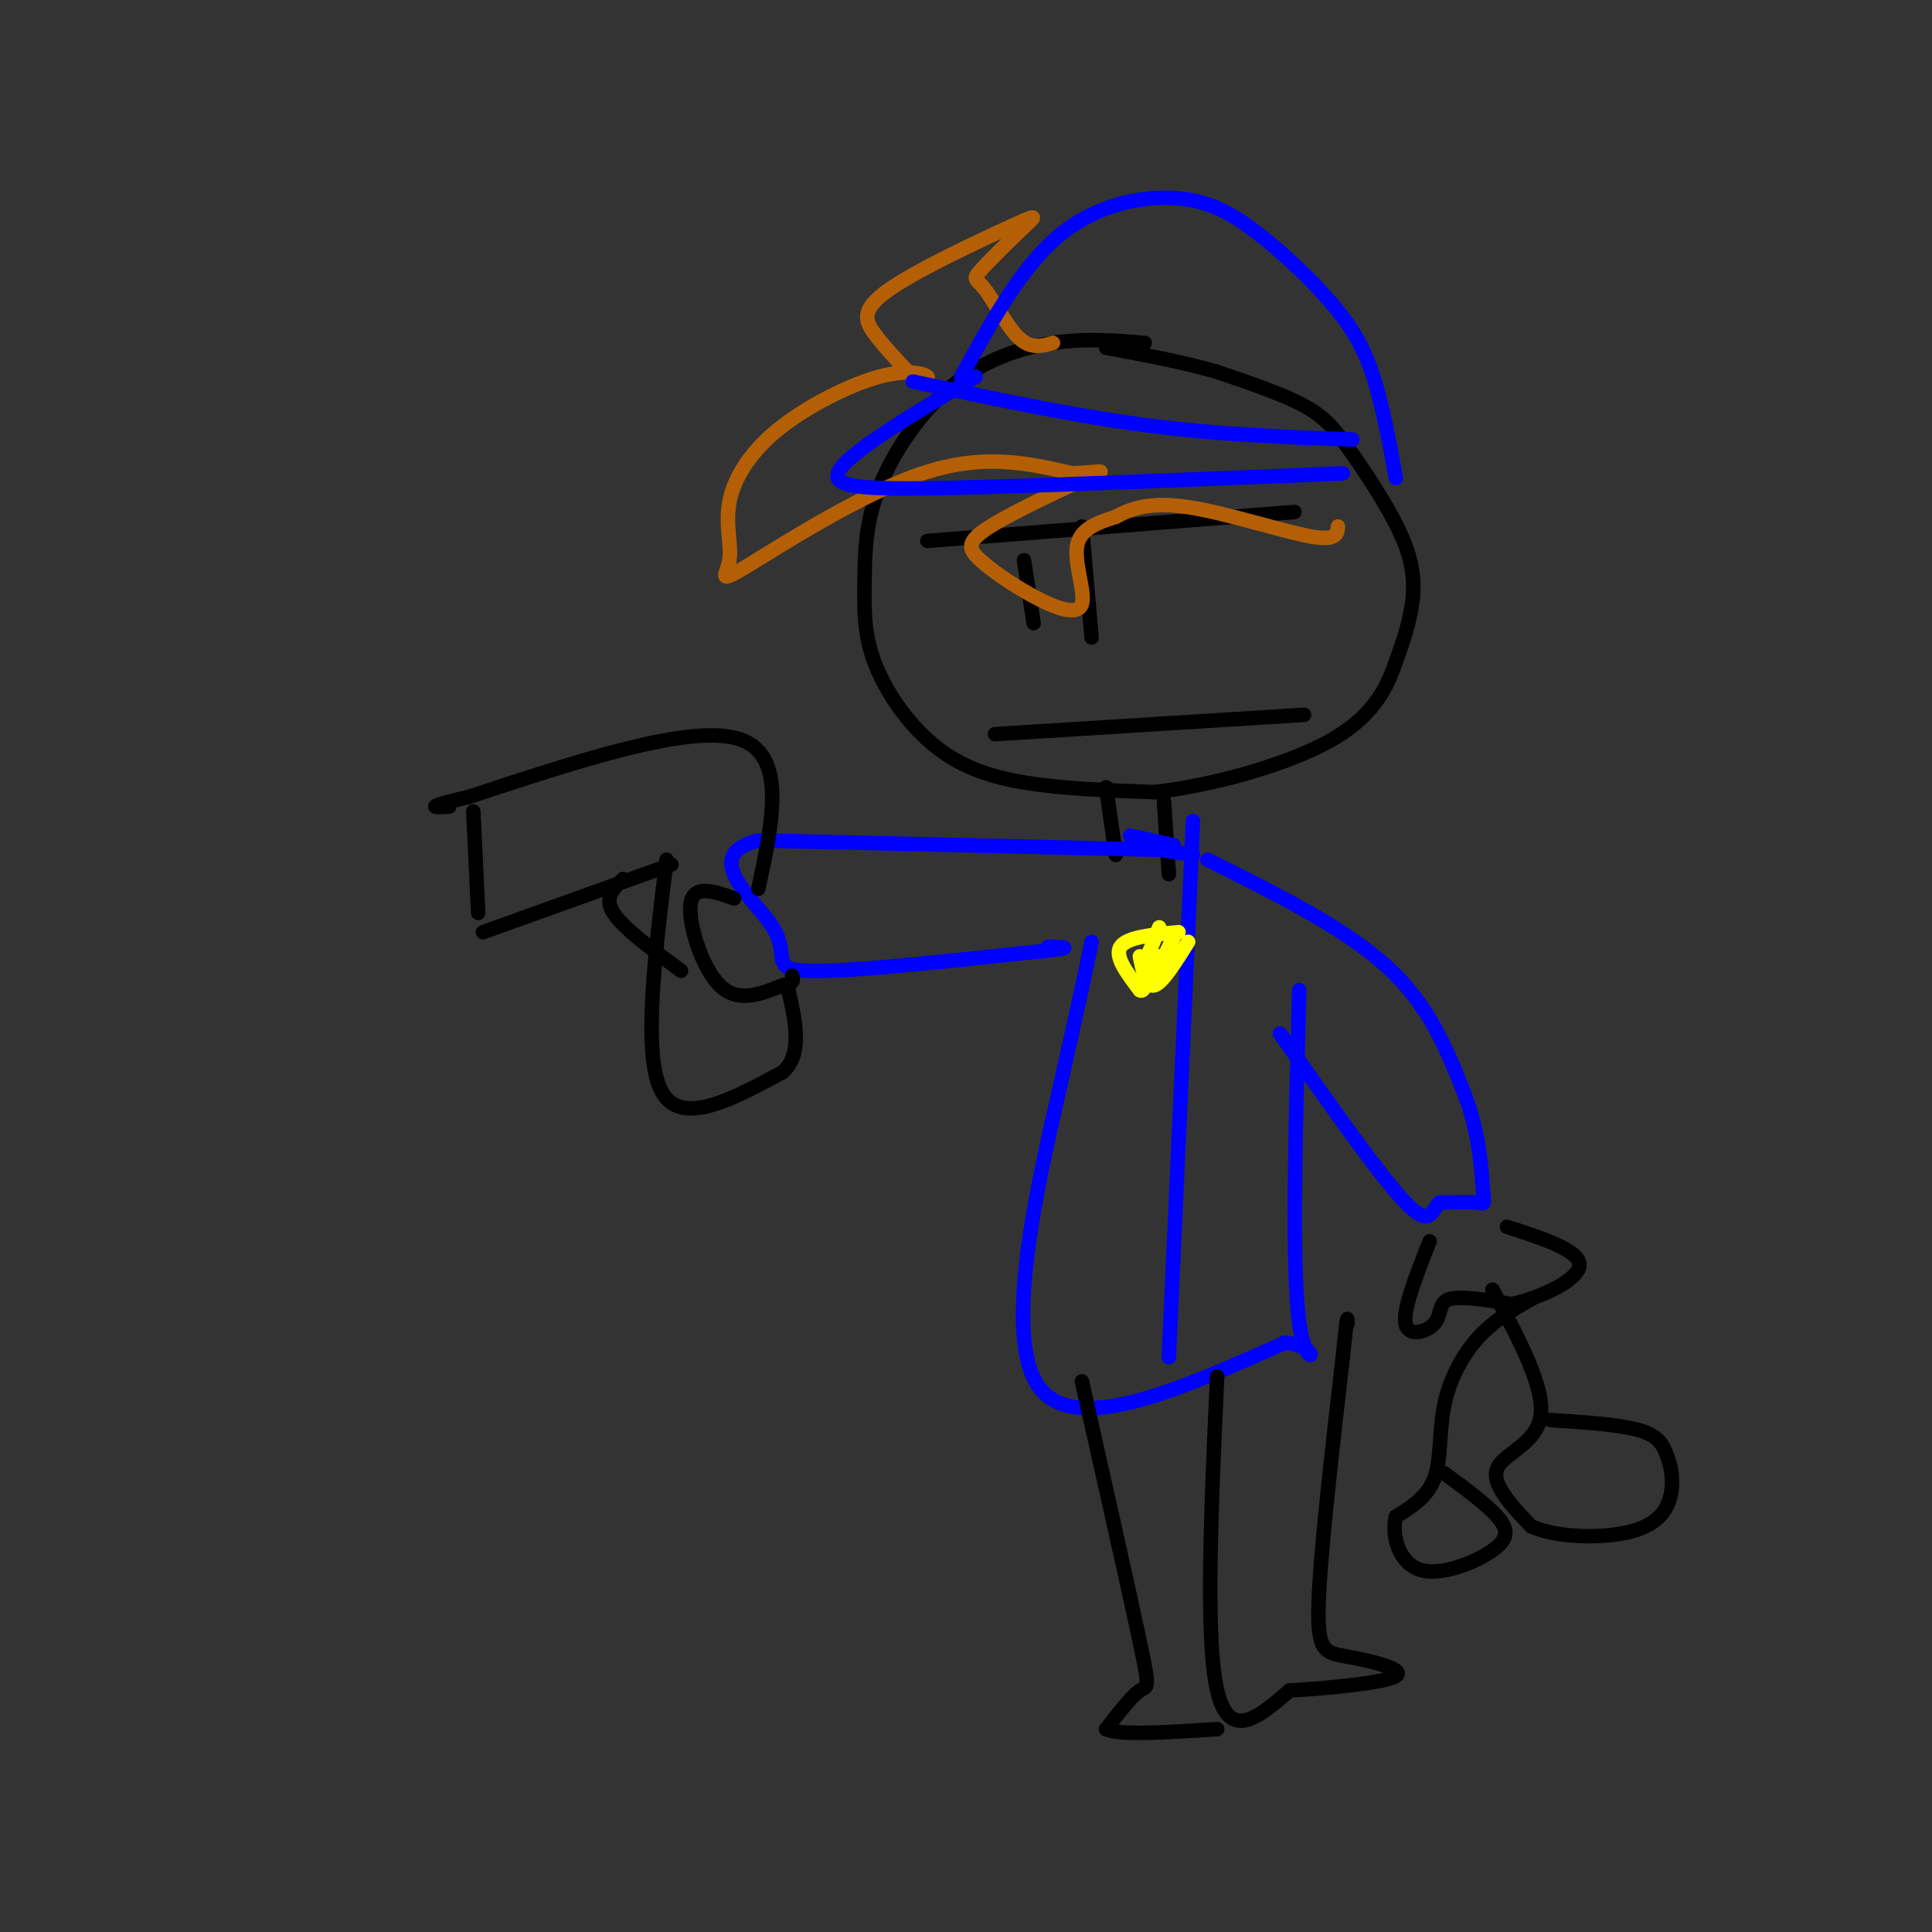 <svg viewBox='0 0 400 400' version='1.1' xmlns='http://www.w3.org/2000/svg' xmlns:xlink='http://www.w3.org/1999/xlink'><rect x="0" y="0" width="400" height="400" fill="#333333" stroke="none"/><g fill='none' stroke='rgb(0,0,0)' stroke-width='3' stroke-linecap='round' stroke-linejoin='round'><path d='M237,71c-6.083,-0.508 -12.167,-1.016 -19,0c-6.833,1.016 -14.416,3.557 -21,9c-6.584,5.443 -12.170,13.787 -15,21c-2.830,7.213 -2.905,13.295 -3,19c-0.095,5.705 -0.211,11.034 2,17c2.211,5.966 6.749,12.568 12,17c5.251,4.432 11.215,6.695 19,8c7.785,1.305 17.393,1.653 27,2'/><path d='M239,164c11.811,-1.332 27.837,-5.663 37,-11c9.163,-5.337 11.462,-11.682 13,-16c1.538,-4.318 2.315,-6.610 3,-10c0.685,-3.390 1.276,-7.878 -1,-14c-2.276,-6.122 -7.421,-13.879 -11,-19c-3.579,-5.121 -5.594,-7.606 -10,-10c-4.406,-2.394 -11.203,-4.697 -18,-7'/><path d='M252,77c-6.833,-2.000 -14.917,-3.500 -23,-5'/><path d='M192,112c0.000,0.000 76.000,-6.000 76,-6'/><path d='M212,116c0.000,0.000 2.000,13.000 2,13'/><path d='M224,109c0.000,0.000 2.000,23.000 2,23'/><path d='M206,152c0.000,0.000 64.000,-4.000 64,-4'/><path d='M229,163c0.000,0.000 2.000,14.000 2,14'/><path d='M241,166c0.000,0.000 1.000,15.000 1,15'/></g>
<g fill='none' stroke='rgb(0,0,255)' stroke-width='3' stroke-linecap='round' stroke-linejoin='round'><path d='M234,173c0.000,0.000 9.000,2.000 9,2'/><path d='M247,177c0.000,0.000 -13.000,-2.000 -13,-2'/><path d='M243,176c0.000,0.000 -86.000,-2.000 -86,-2'/><path d='M157,174c-12.476,3.179 -0.667,12.125 3,18c3.667,5.875 -0.810,8.679 7,9c7.810,0.321 27.905,-1.839 48,-4'/><path d='M215,197c8.333,-0.833 5.167,-0.917 2,-1'/><path d='M250,178c14.083,7.000 28.167,14.000 37,22c8.833,8.000 12.417,17.000 16,26'/><path d='M303,226c3.345,8.369 3.708,16.292 4,20c0.292,3.708 0.512,3.202 -1,3c-1.512,-0.202 -4.756,-0.101 -8,0'/><path d='M298,249c-1.644,1.556 -1.756,5.444 -7,0c-5.244,-5.444 -15.622,-20.222 -26,-35'/><path d='M226,195c-1.378,6.644 -2.756,13.289 -7,32c-4.244,18.711 -11.356,49.489 -4,60c7.356,10.511 29.178,0.756 51,-9'/><path d='M266,278c8.600,0.778 4.600,7.222 3,-4c-1.600,-11.222 -0.800,-40.111 0,-69'/></g>
<g fill='none' stroke='rgb(0,0,0)' stroke-width='3' stroke-linecap='round' stroke-linejoin='round'><path d='M252,285c-1.250,27.083 -2.500,54.167 0,65c2.500,10.833 8.750,5.417 15,0'/><path d='M267,350c7.797,-0.450 19.791,-1.574 22,-3c2.209,-1.426 -5.367,-3.153 -10,-4c-4.633,-0.847 -6.324,-0.813 -6,-11c0.324,-10.187 2.662,-30.593 5,-51'/><path d='M278,281c1.000,-9.667 1.000,-8.333 1,-7'/><path d='M224,286c4.911,21.867 9.822,43.733 12,54c2.178,10.267 1.622,8.933 0,10c-1.622,1.067 -4.311,4.533 -7,8'/><path d='M229,358c2.667,1.333 12.833,0.667 23,0'/><path d='M296,257c-2.780,7.030 -5.560,14.060 -5,17c0.560,2.940 4.458,1.792 6,0c1.542,-1.792 0.726,-4.226 3,-5c2.274,-0.774 7.637,0.113 13,1'/><path d='M313,270c5.800,-1.267 13.800,-4.933 14,-8c0.200,-3.067 -7.400,-5.533 -15,-8'/><path d='M309,267c5.378,10.022 10.756,20.044 10,26c-0.756,5.956 -7.644,7.844 -9,11c-1.356,3.156 2.822,7.578 7,12'/><path d='M317,316c5.348,2.458 15.218,2.603 21,1c5.782,-1.603 7.478,-4.956 8,-8c0.522,-3.044 -0.129,-5.781 -1,-8c-0.871,-2.219 -1.963,-3.920 -6,-5c-4.037,-1.080 -11.018,-1.540 -18,-2'/><path d='M317,269c-3.869,2.196 -7.738,4.393 -11,8c-3.262,3.607 -5.917,8.625 -7,14c-1.083,5.375 -0.595,11.107 -2,15c-1.405,3.893 -4.702,5.946 -8,8'/><path d='M289,314c-0.963,3.888 0.628,9.609 5,11c4.372,1.391 11.523,-1.549 15,-4c3.477,-2.451 3.279,-4.415 1,-7c-2.279,-2.585 -6.640,-5.793 -11,-9'/><path d='M152,186c-4.178,-1.467 -8.356,-2.933 -9,1c-0.644,3.933 2.244,13.267 6,17c3.756,3.733 8.378,1.867 13,0'/><path d='M162,204c2.500,-0.333 2.250,-1.167 2,-2'/><path d='M157,184c3.000,-13.917 6.000,-27.833 -4,-31c-10.000,-3.167 -33.000,4.417 -56,12'/><path d='M97,165c-10.000,2.333 -7.000,2.167 -4,2'/><path d='M98,168c0.000,0.000 1.000,21.000 1,21'/><path d='M100,193c0.000,0.000 39.000,-14.000 39,-14'/><path d='M138,178c-2.500,20.333 -5.000,40.667 -1,48c4.000,7.333 14.500,1.667 25,-4'/><path d='M162,222c4.333,-3.667 2.667,-10.833 1,-18'/><path d='M129,182c-2.000,1.917 -4.000,3.833 -2,7c2.000,3.167 8.000,7.583 14,12'/></g>
<g fill='none' stroke='rgb(180,95,6)' stroke-width='3' stroke-linecap='round' stroke-linejoin='round'><path d='M218,71c-2.262,0.655 -4.524,1.310 -7,-1c-2.476,-2.310 -5.166,-7.586 -7,-10c-1.834,-2.414 -2.811,-1.965 -1,-4c1.811,-2.035 6.411,-6.554 9,-9c2.589,-2.446 3.168,-2.821 -3,0c-6.168,2.821 -19.084,8.836 -25,13c-5.916,4.164 -4.833,6.475 -3,9c1.833,2.525 4.417,5.262 7,8'/><path d='M188,77c2.299,1.590 4.547,1.564 4,1c-0.547,-0.564 -3.888,-1.667 -10,0c-6.112,1.667 -14.995,6.103 -21,11c-6.005,4.897 -9.131,10.254 -10,15c-0.869,4.746 0.520,8.880 0,12c-0.520,3.120 -2.948,5.225 4,1c6.948,-4.225 23.271,-14.778 36,-19c12.729,-4.222 21.865,-2.111 31,0'/><path d='M222,98c6.615,-0.297 7.654,-1.039 3,1c-4.654,2.039 -15.001,6.860 -20,10c-4.999,3.140 -4.649,4.598 -2,7c2.649,2.402 7.597,5.747 12,8c4.403,2.253 8.262,3.414 9,1c0.738,-2.414 -1.646,-8.404 -1,-12c0.646,-3.596 4.323,-4.798 8,-6'/><path d='M231,107c3.214,-1.762 7.250,-3.167 15,-2c7.750,1.167 19.214,4.905 25,6c5.786,1.095 5.893,-0.452 6,-2'/></g>
<g fill='none' stroke='rgb(0,0,255)' stroke-width='3' stroke-linecap='round' stroke-linejoin='round'><path d='M189,79c16.417,3.500 32.833,7.000 48,9c15.167,2.000 29.083,2.500 43,3'/><path d='M202,78c-12.578,7.511 -25.156,15.022 -28,19c-2.844,3.978 4.044,4.422 23,4c18.956,-0.422 49.978,-1.711 81,-3'/><path d='M199,78c6.146,-11.229 12.292,-22.459 20,-29c7.708,-6.541 16.977,-8.394 24,-8c7.023,0.394 11.800,3.033 17,7c5.200,3.967 10.823,9.260 15,14c4.177,4.740 6.908,8.926 9,15c2.092,6.074 3.546,14.037 5,22'/><path d='M247,170c0.000,0.000 -5.000,111.000 -5,111'/></g>
<g fill='none' stroke='rgb(255,255,0)' stroke-width='3' stroke-linecap='round' stroke-linejoin='round'><path d='M238,197c0.000,0.000 0.100,0.100 0.1,0.1'/><path d='M244,193c-5.333,0.500 -10.667,1.000 -12,3c-1.333,2.000 1.333,5.500 4,9'/><path d='M236,205c1.000,0.667 1.500,-2.167 2,-5'/><path d='M243,194c-1.750,3.667 -3.500,7.333 -4,8c-0.500,0.667 0.250,-1.667 1,-4'/><path d='M246,195c-2.667,4.250 -5.333,8.500 -7,9c-1.667,0.500 -2.333,-2.750 -3,-6'/><path d='M240,192c0.000,0.000 -2.000,5.000 -2,5'/></g>
</svg>